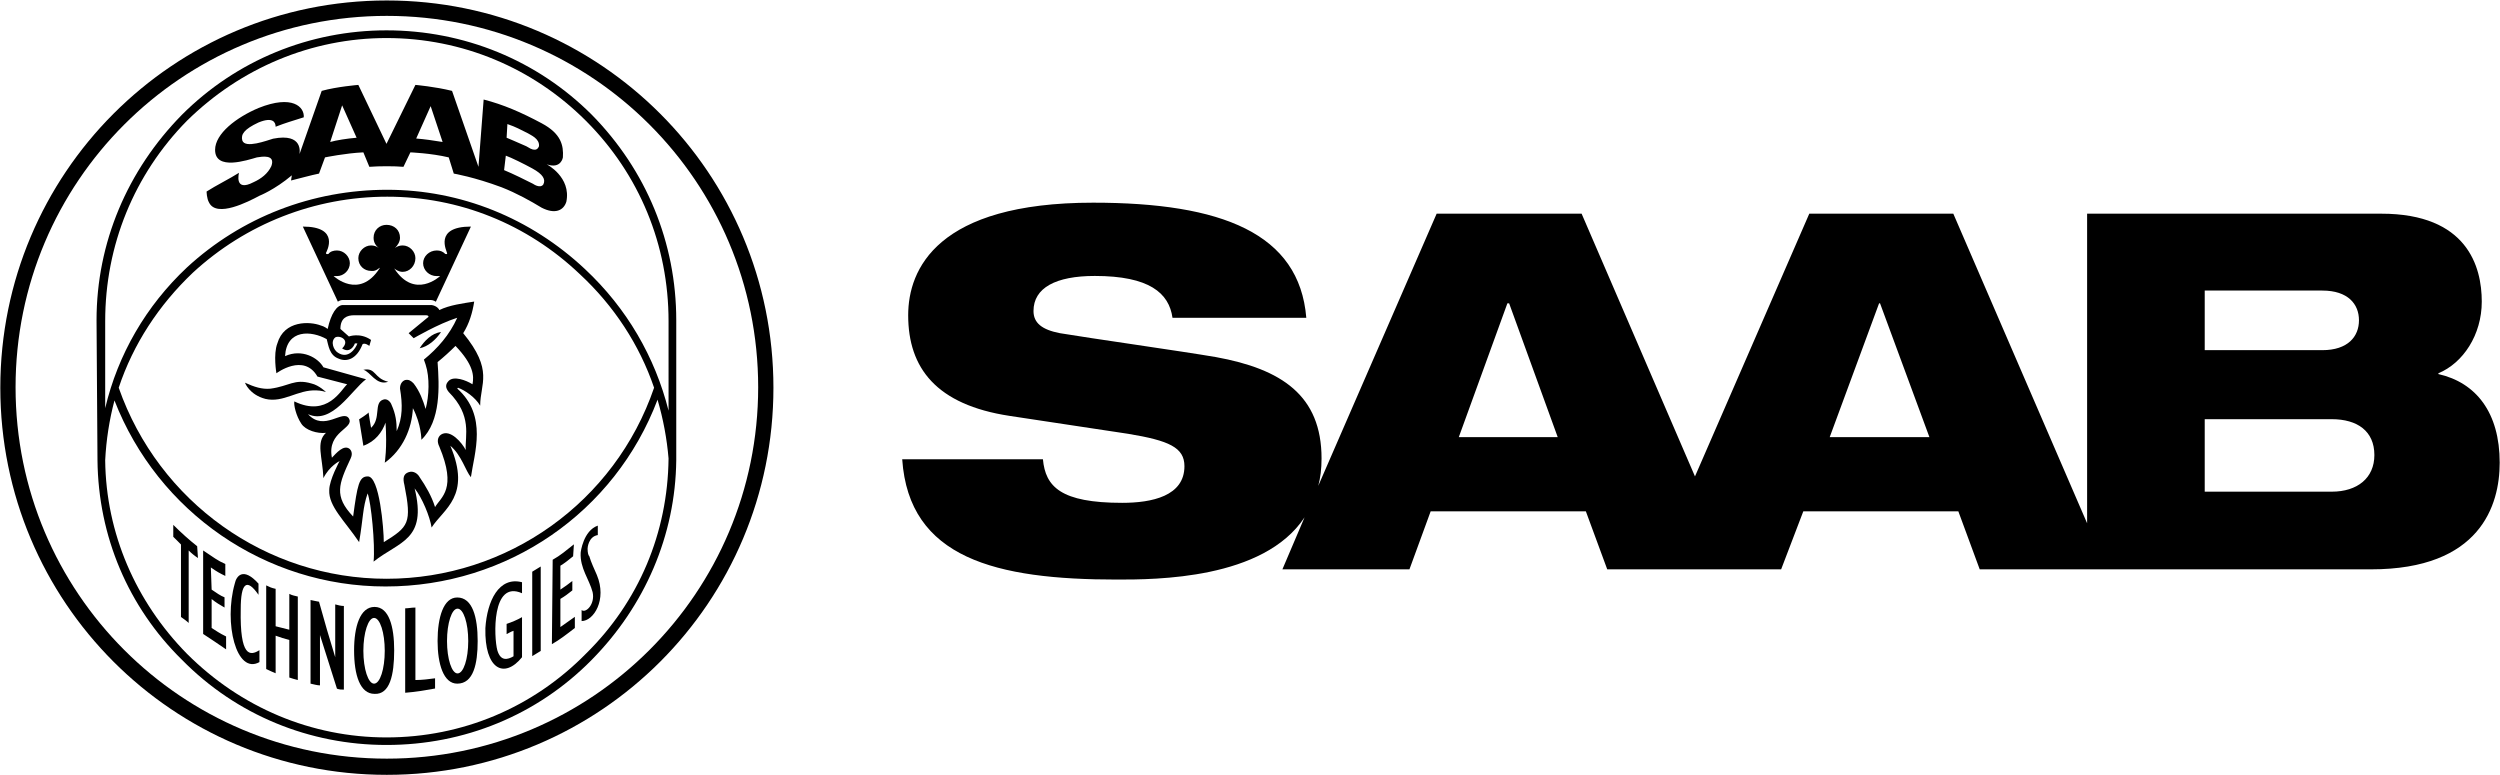 <svg version="1.2" xmlns="http://www.w3.org/2000/svg" viewBox="0 0 1590 493" width="1590" height="493">
	<title>saab_asr2022_en-1-pdf-svg</title>
	<defs>
		<clipPath clipPathUnits="userSpaceOnUse" id="cp1">
			<path d="m-430.32-432.49h11477.88v6459.88h-11477.88z"/>
		</clipPath>
	</defs>
	<style>
		.s0 { fill: #000000 } 
	</style>
	<g id="Clip-Path: Page 1" clip-path="url(#cp1)">
		<g id="Page 1">
			<path id="Path 3" fill-rule="evenodd" class="s0" d="m204.6 57.8c9.7-2.7 23.3-3.8 23.3-3.8l17.9 37.5 18.4-37.5c0 0 12.5 1.1 23.3 3.8l16.8 48.3 3.3-42.8c12.5 3.2 23.8 8.1 36.9 15.1 12.4 6.6 14 14.1 13.5 21.7 0 0-1.1 7.6-10.3 4.4 0 0 15.7 8.1 12.5 23.8-1.7 5.5-7.1 8.2-15.7 3.8-7.1-4.3-15.8-9.2-25.5-13-17.4-6.5-30.4-8.7-30.4-8.7l-3.2-10.3c-11.4-2.7-24.4-3.2-24.4-3.2l-4.4 9.2c-5.9-0.5-15.2-0.5-21.7 0l-3.8-9.2c-11.3 0.5-24.4 3.2-24.4 3.2l-3.8 10.3c-5.4 1.1-11.3 2.8-17.8 4.4l0.5-3.3c-10.9 9.2-20.6 13-20.6 13-7.1 3.8-27.1 14.1-32 4.4-1.6-2.7-1.6-7.1-1.6-7.1 5.9-3.8 14.6-8.1 20.6-11.9 0 0-3.3 12.5 9.2 6 4.9-2.2 9.2-5.5 11.4-10.3 2.7-7.6-6-6-9.2-5.5-6 1.7-26.6 8.7-26.6-4.8 0-10.3 13.6-20.7 27.6-26.6 21.7-8.7 29.3-0.6 28.8 5.9-8.7 2.8-10.9 3.3-17.9 6 0-2.7-1.6-6.5-10.9-2.7-9.2 4.3-11.3 7.6-10.3 11.4 1.7 5.4 15.8 0 19.6-1.1 19.5-3.8 16.8 9.2 16.8 9.8zm5.4 32.5c3.8-1.1 10.8-2.2 16.8-2.7l-9.2-20.6zm110.6 17.9c5.4 2.2 14.1 6.5 18.4 8.7 0 0 4.4 3.2 6.5 0.5 1.7-3.2 0-6.5-7-10.3-4.9-2.7-13.6-7-16.8-8.1zm1.6-20.6c0 0 7.6 3.2 12.5 5.4 2.1 1.1 3.2 2.2 5.4 2.2 1.6 0 2.2-1.1 2.7-2.2 0.5-4.9-5.4-7.1-7-8.2-5.5-2.7-7.1-3.8-13.1-5.9 0 0.5-0.5 8.7-0.5 8.7zm-57.5 0.5c6 0.5 9.8 1.1 16.8 2.2l-7.6-22.8zm15.8 123.1c-3.3 4.9-8.2 9.2-13.6 10.3 2.7-4.3 7.6-9.7 13.6-10.3zm-165.4 135.1c-1.6-1.7-2.7-2.7-4.9-4.9v-7.6q7.6 7.6 15.2 13.6l0.5 7.5q-3.2-2.1-5.9-4.8v46.1c-1.1-1.1-3.3-2.7-4.9-3.8zm28.2 12.4v7.6c-3.3-1.6-5.4-2.7-9.2-5.4l0.5 14.1c3.3 2.2 5.4 3.8 8.2 4.9v6.5c-2.8-1.6-5.5-3.2-8.2-5.4v18.4c2.7 1.7 4.9 3.3 9.2 5.4v8.2c-7-4.9-8.1-5.4-14.6-9.8v-53.1c6.5 4.3 9.2 6.5 14.1 8.6zm21.7 62.4c-14.7 8.2-22.8-24.9-15.7-49.9 1-4.9 5.4-10.8 15.1 0v7.1c-7.5-10.9-11.3-7.6-11.3 9.2-0.6 30.4 5.9 29.8 11.9 26zm4.3-48.8c2.2 1.1 3.3 1.6 6 2.2v23.8q4.3 1.1 8.7 2.2v-22.8c2.1 1.1 3.2 1.1 5.4 1.7v53.1c-2.2-0.5-3.8-1.1-5.4-1.6v-23.9q-4.4-1.1-8.7-2.7v23.9q-2.7-1.1-6-2.7zm88.4 14.6c2.2 0 3.8-0.5 6.5-0.5v46.1c4.3 0 8.7-0.6 12.5-1.1v6.5c-6 1.1-12.5 2.2-19 2.7zm80.8-23.3q2.7-1.6 5.4-3.3v53.7q-2.7 1.7-5.4 3.3zm13-7.6c4.9-2.7 8.7-6 13.5-9.8l-0.5 7.6c-2.7 2.2-5.4 4.4-8.1 6v15.2c3.2-2.2 4.9-3.3 7.6-5.5v6c-2.7 2.2-4.9 3.8-7.6 5.4v17.9c3.2-2.1 5.9-4.3 9.2-6.5v7.1c-4.9 3.8-9.8 7.6-14.6 10.3zm18.4 32c2.7 2.2 8.7-3.8 7-11.4-2.1-8.1-8.1-15.2-7.6-25 0-0.5 1.7-14.1 10.9-17.3v6c-6 1-6.5 8.1-6.5 8.6 0 2.7 0.5 4.4 1.1 4.9 1.1 3.8 3.2 8.2 4.8 11.9 6.6 15.8-2.1 29.3-9.7 29.3zm-143.1-299.9zm-97.6 262z"/>
			<path id="Path 4" fill-rule="evenodd" class="s0" d="m250.7 413.6c0 15.8-2.8 28.2-12.5 27.7-9.2 0-13-11.9-13-27.7 0-15.1 3.8-27.6 13-27.6 9.2 0 12.5 12.5 12.5 27.6zm-6 0.3c0-11.5-3-20.9-6.8-20.9-3.7 0-6.8 9.4-6.8 20.9 0 11.6 3.1 20.9 6.8 20.9 3.8 0 6.8-9.3 6.8-20.9zm1345.1-119.6c0 27.1-12.4 67.8-81.8 67.8h-248.9l-13.6-36.9h-98.6l-14.1 36.9h-110.6l-13.6-36.9h-98.7l-13.5 36.9h-80.8l14.1-33.1c-26 39.6-94.9 39.6-119.3 39.6-77 0-132.3-13.5-136.6-76.5h89.5c1.6 17.4 11.3 27.7 50.4 27.7 18.9 0 39.6-4.3 39.6-23.3 0-11.9-9.8-16.3-35.8-20.6l-75.4-11.4c-46.6-7.1-64.5-30.4-64.5-64 0-29.3 18.4-71.6 117.6-71.6 81.9 0 131.2 19.5 135.6 73.2h-85.1c-2.2-15.7-14.7-26.6-49.4-26.6-24.9 0-39 7.6-39 22.3 0 7.6 5.4 11.9 16.8 14.1 19 3.2 77 11.4 99.2 15.2 41.8 7.6 67.2 24.4 67.2 64.5q0 9.8-2.1 17.4l75.3-173.1h92.2l72.1 167.1 72.7-167.1h91.6l85.1 196.9v-196.9h187.1c54.7 0 63.9 33.7 63.9 55.9 0 21.2-11.9 39.1-27.6 45.6v0.5c23.9 5.4 39 24.4 39 56.4zm-599.1-16.3l-30.9-85.1h-1.1l-30.9 85.1zm236.4 0l-31.4-85.1h-0.6l-31.4 85.1zm175.1-55.3h74.8c16.3 0 23.3-8.7 23.3-19 0-10.3-7-18.9-23.3-18.9h-74.8zm107.9 66.7c0-15.2-10.8-22.8-27.1-22.8h-80.8v46.1h80.8c16.3 0 27.1-8.7 27.1-23.3z"/>
			<path id="Path 5" fill-rule="evenodd" class="s0" d="m246 492.8c-135.9 0-245.8-110-245.8-246.2 0-136.2 109.9-246.3 245.8-246.3 136 0 245.9 110.1 245.9 246.3 0 136.2-109.9 246.2-245.9 246.2zm236.2-246.5c0-130.6-105.6-236.2-236.2-236.2-130.5 0-236.1 105.6-236.1 236.2 0 130.6 105.6 236.2 236.1 236.2 130.6 0 236.2-105.6 236.2-236.2z"/>
			<path id="Path 6" fill-rule="evenodd" class="s0" d="m430.1 203.7v89c-0.5 47.7-20 92.7-53.7 126.9-34.7 35.3-81.3 54.2-130.6 54.2-48.8 0-95.4-18.9-130.1-54.2-34.2-33.6-53.2-78.6-53.7-126.9 0-1.1-0.6-89-0.6-89 0-49.3 19.6-95.4 54.3-130.7 34.7-34.7 81.3-53.7 130.1-53.7 49.3 0 95.9 19 130.6 53.7 34.7 35.3 53.7 81.4 53.7 130.7zm-4.9 87.9q-1.6-19-7-37.4c-27.1 71.6-95.4 118.8-173 118.8-76.4 0-144.7-47.2-172.4-118.3q-4.9 18.5-5.9 38c0.5 46.6 19.5 90 52 123.1 34.2 34.2 79.2 53.2 126.9 53.2 48.2 0 93.2-19 126.8-53.2 33.7-33.1 52.1-77 52.6-124.2zm-179.4 76.5c77 0 145.3-48.8 170.2-121.5-9.2-27.1-25.5-52.1-47.2-72.2-33.6-32-76.9-49.3-122.5-49.3-46.1 0-90 17.3-123.6 48.3-21.7 20.6-38 45.5-47.2 73.2 25.5 72.7 93.8 121.5 170.3 121.5zm179.4-163.8c0-48.3-18.4-93.3-52.6-127.5-33.6-33.6-78.6-52.6-126.8-52.6-47.7 0-92.7 19-126.9 52.6-33.6 34.2-52 79.2-52 127.5v55.3c8.1-34.2 26-65.1 52-89.5 34.7-32 79.7-49.4 127.4-49.4 46.6 0 91.1 17.9 125.8 50.5 26.6 24.9 44.5 55.9 53.1 90zm-269.4 39.1c5.9 2.7 10.8 4.3 16.2 3.8 12-1.6 15.2-6.5 26.1-3.3 4.8 1.1 9.2 5.4 9.2 5.4 0 0-3.3-1-6-1-11.9-0.6-21.1 8.1-32.5 5.4-10.3-2.7-13-10.3-13-10.3zm62.3-52.6c-2.1 0-3.2 1.1-3.2 1.1l-22.3-47.8c23.9 0 15.2 15.8 14.7 16.8 0 1.1 1.6 0.6 1.6 0.6 1.1-1.6 3.3-2.2 5.4-2.2 4.4 0 8.2 3.8 8.2 8.1 0 4.4-3.8 8.2-8.2 8.2q-1.1 0-2.1 0c0 0 16.2 15.2 29.2-4.9 0.6-1.6-1.6 2.2-5.4 1.6-4.3 0-8.1-3.2-8.1-8.1 0-4.3 3.8-8.1 8.1-8.1q2.7 0 4.9 1.6-3.3-2.5-3.3-6.5c0-4.9 3.8-8.2 8.2-8.2 4.9 0 8.6 3.3 8.6 8.2 0 2.7-1.6 4.9-3.2 6.5q2.2-1.6 4.9-1.6c4.3 0 8.1 3.8 8.1 8.1 0 4.9-3.8 8.7-8.1 8.7-2.6 0-4.7-1.6-5.4-2.2 13 20.1 29.2 4.9 29.2 4.9q-1.1 0-2.1 0c-4.9 0-8.7-3.8-8.7-8.2 0-4.3 3.8-8.1 8.7-8.1 2.1 0 3.8 0.6 5.4 2.2 0 0 1.6 0.5 1.1-0.6 0-1-8.7-16.8 15.2-16.8l-22.3 47.8c0 0-1.6-1.1-3.2-1.1zm32.5-20.1q0 0 0 0c-0.3-0.3-0.3-0.3 0 0zm23.9 165.4z"/>
			<path id="Path 7" fill-rule="evenodd" class="s0" d="m291.3 246.6l-0.5 0.5c19.5 17.4 10.8 41.2 8.7 56.4-3.3-3.8-6-14.1-13.1-20 13.6 32-4.3 40.1-11.9 52-1.1-7-6-18.9-10.8-24.9 8.1 33.1-9.8 33.6-26.1 46.6 1.1-10.8-1.6-37.9-3.8-43.4-3.2 9.3-2.7 15.2-5.4 31-9.2-13.6-19.5-22.8-19-33.1 0-6.5 6.6-18.5 6.6-18.5 0 0-6.6 3.3-10.3 10.9-0.6-13.6-4.9-22.8 1.6-28.8-5.4 0.6-13-1.6-15.7-5.9-3.3-4.9-4.9-12-4.4-14.1 21.2 10.3 29.8-7.6 33.6-10.9l-18.9-4.9c-8.7-15.2-26.1-2.1-26.1-2.1 0 0-2.1-12 0.6-19 4.3-14.7 20.6-14.1 27.6-11.4 2.2 0.5 4.4 2.2 4.4 2.2 2.1-9.8 5.9-15.2 9.7-15.2h56.4c3.3 0.5 4.9 2.7 4.9 3.2 6.5-3.2 15.2-4.3 22.2-5.4-1.1 7.1-3.2 14.1-7 20.1 19.5 23.8 10.8 32 10.8 46.1-3.2-5.4-9.7-9.8-14.1-11.4zm-5.9-4.4c3.2-3.2 10.8-0.5 15.1 2.2 1.1-5.4 0.6-12.5-10.8-24.4q-5.4 5.4-11.4 10.3c1.1 15.2 2.2 37.4-10.3 49.4 0 0 0-9.8-5.4-20.1-0.6 13-6.5 26.6-17.9 34.7 0 0 1.6-9.2 0.5-25.5-2.1 6-6.5 12-14.1 14.7l-2.7-16.8c0 0 6-3.8 6-4.4 0 0.6 1.6 9.8 1.6 9.8 6.5-6 1.6-15.8 7.6-17.9 2.7-1.1 4.9 1.6 5.4 3.2 2.7 6 3.3 10.9 3.3 16.8 3.8-8.6 3.8-16.8 2.1-27.1 0-3.2 1.7-4.9 3.3-5.4 2.2-0.5 3.8 0.5 5.4 2.2 3.8 4.9 6 10.8 7.6 16.2 2.2-8.1 2.7-20 0-28.2-0.5-1.6-1.1-3.2-1.1-3.2 8.7-7.1 16.3-15.7 21.2-26.6-12 3.8-27.7 13-27.7 13l-3.2-3.2 11.9-9.8c1.1-0.5 1.1-1.6-1.1-1.6h-45.5c-4.4 0-8.7 1.6-8.7 8.7l5.4 4.8c0 0 7.1-2.7 14.1 2.2l-1.1 3.8c0 0-2.7-2.2-4.3-1.1-3.8 9.8-10.3 11.4-15.2 9.2-6-2.1-6.5-8.6-7.6-12.4-9.7-5.5-25.5-6.5-26.5 10.8 10.8-4.9 21.1 1.1 24.4 7.1l27.1 7.6c-9.3 7-21.7 29.2-36.9 22.2 10.3 11.4 22.2-3.3 26 2.7 3.8 6.5-14.1 8.1-10.8 25 2.7-2.8 7.6-8.7 11.4-5.5 2.1 2.2 1 4.9 0.5 6-7.6 16.3-10.8 23.9 1.6 36.9 2.7-20.1 3.8-25.5 9.2-25.5 7.6-0.5 10.3 33.6 10.3 41.8 15.8-9.8 17.9-12 13.1-36.4-1.1-4.3-0.6-7 2.7-8.1 3.2-1.1 5.9 1.1 7 3.2 3.8 5.5 7.6 12 9.8 19 3.8-6.5 14.1-11.4 2.7-38.5-1.6-3.2-1.1-6 1.1-7.6 5.9-3.8 13.5 5.4 15.7 9.8-0.5-9.2 4.3-21.7-10.8-36.9-2.2-2.7-2.2-4.9 0-7.1zm-70.5-17.9c6.5 4.4 11.4-2.7 12.4-5.9h-1.6c-0.5 1.6-3.2 6.5-8.1 3.2 5.4-5.4-1.6-8.6-4.4-7-3.2 2.7-1 8.1 1.7 9.7zm16.2 10.9c8.2-1.6 6.5 5.4 15.8 7.6-7.6 2.7-11.4-6.5-15.8-7.6zm-28.2 147.5c2.8 10.3 7.1 25 10.3 35.3v-33.6c1.7 0.5 3.8 1 5.5 1v53.2c-1.7 0-2.7 0-4.4-0.6-3.2-10.3-7.6-23.8-10.8-34.1v32c-1.6 0-3.8-0.6-6-1.1v-53.2c2.2 0.6 3.3 0.6 5.4 1.1zm129.1 35.3c-11.4 14.1-23.9 7.6-23.3-18.5 1.1-17.3 8.6-33 23.3-29.2v7c-19.5-8.7-17.9 28.2-15.7 36.3 2.1 7.1 6.5 6 10.3 3.8v-16.2c-1.7 0.5-3.3 1.6-4.4 2.1v-6.5c3.3-1.1 7.1-2.7 9.8-4.3z"/>
			<path id="Path 8" fill-rule="evenodd" class="s0" d="m303.8 407.7c0 14.6-2.7 27.1-13 27.1-8.7 0-12.5-12.5-12.5-27.1 0-15.2 3.8-27.7 12.5-27.7 9.7 0 13 12.5 13 27.7zm-6 0c0-11.4-3-20.6-6.8-20.6-3.7 0-6.7 9.2-6.7 20.6 0 11.4 3 20.6 6.7 20.6 3.8 0 6.8-9.2 6.8-20.6z"/>
		</g>
	</g>
</svg>